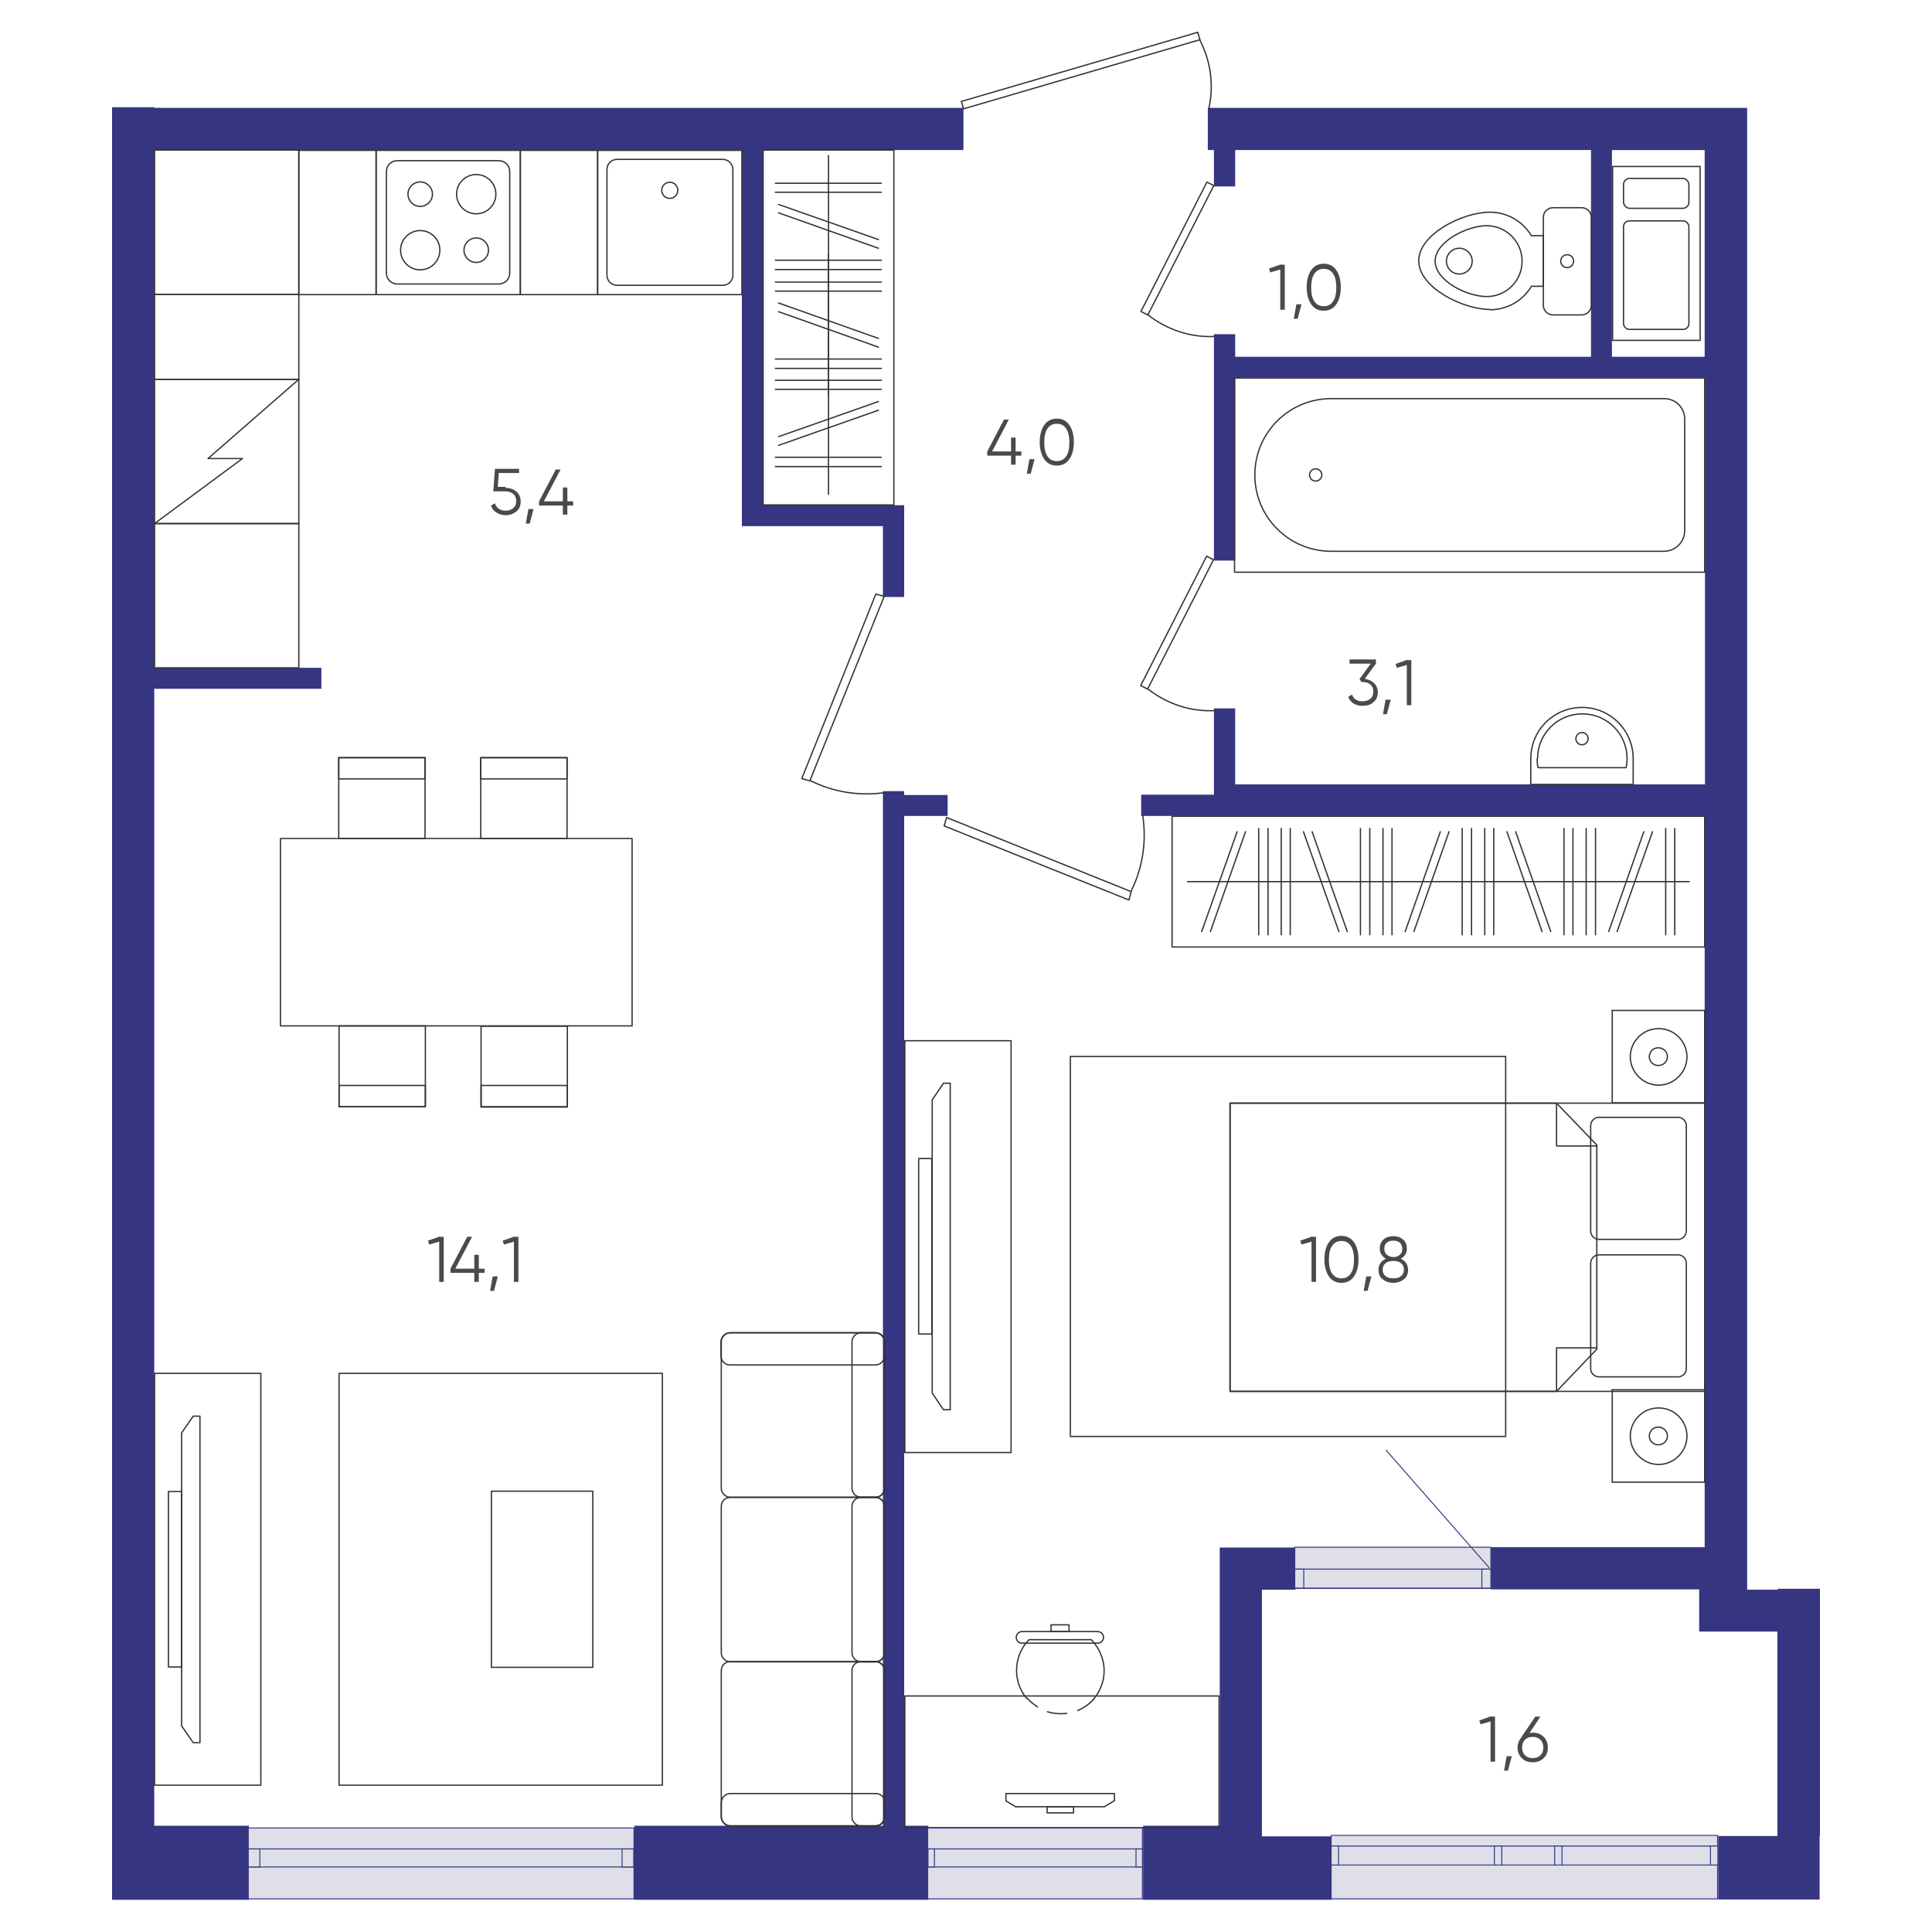 <?xml version="1.0" encoding="UTF-8"?>
<svg id="uuid-4dee66fa-7bfb-44a5-a414-0b5db1c92594" data-name="Слой 1" xmlns="http://www.w3.org/2000/svg" viewBox="0 0 60 60">
  <defs>
    <style>
      .uuid-1e29876f-f183-4856-9ca1-1e5a6cdc24dd {
        fill: #4a4a4a;
      }

      .uuid-117e1bda-2d94-4845-bd7f-fcdb3815182e {
        fill: #dfdfe9;
        stroke: #363581;
        stroke-miterlimit: 10;
        stroke-width: .03px;
      }

      .uuid-38b13dcb-dffb-4117-9f9d-d18cd2d3ad24 {
        fill: #363581;
      }

      .uuid-6ecc0bbe-539a-4528-a252-f77720addfa9 {
        fill: none;
        stroke: #333;
        stroke-linecap: round;
        stroke-linejoin: round;
        stroke-width: .04px;
      }
    </style>
  </defs>
  <g>
    <g>
      <polygon class="uuid-38b13dcb-dffb-4117-9f9d-d18cd2d3ad24" points="4.79 3.33 3.48 3.33 3.48 58.74 3.48 58.74 3.48 59 7.73 59 7.73 56.7 4.79 56.7 4.79 21.39 9.98 21.39 9.98 20.74 4.79 20.74 4.79 4.66 23.04 4.66 23.04 16.34 23.69 16.34 23.69 16.34 27.42 16.34 27.42 18.54 28.08 18.54 28.08 15.69 27.95 15.69 27.95 15.69 23.69 15.69 23.69 4.66 29.92 4.66 29.92 3.35 4.79 3.35 4.79 3.33"/>
      <polygon class="uuid-38b13dcb-dffb-4117-9f9d-d18cd2d3ad24" points="39.19 49.37 40.23 49.37 40.23 48.06 39.19 48.06 39.19 48.06 37.88 48.06 37.88 48.06 37.88 48.06 37.88 49.37 37.88 49.37 37.88 56.7 35.5 56.7 35.5 59 38.16 59 38.16 59 41.36 59 41.36 57.03 39.19 57.03 39.19 49.37"/>
      <path class="uuid-38b13dcb-dffb-4117-9f9d-d18cd2d3ad24" d="M56.52,57.03v-6.35h0v-1.31h0v-.03h-1.31v.03h-.95V3.35h-16.75v1.31h.19v1.13h.66v-1.13h11.05v6.42h-11.05v-.7h-.66v7.03h.66v-5.68h14.59v12.63h-14.59v-2.36h-.66v2.68h-2.26v.66h17.5v22.71h-6.64v1.31h6.47v1.31h2.43v6.35h-1.84v1.97h3.15v-1.97h0Zm-6.46-45.95V4.66h2.88v6.42h-2.88Z"/>
      <polygon class="uuid-38b13dcb-dffb-4117-9f9d-d18cd2d3ad24" points="28.08 24.57 27.42 24.57 27.42 56.7 19.7 56.7 19.7 59 28.83 59 28.83 56.7 28.08 56.7 28.08 25.34 29.43 25.34 29.43 24.69 28.08 24.69 28.08 24.57"/>
    </g>
    <g>
      <rect class="uuid-6ecc0bbe-539a-4528-a252-f77720addfa9" x="29.74" y="2.07" width="7.65" height=".24" transform="translate(.73 9.51) rotate(-16.3)"/>
      <path class="uuid-6ecc0bbe-539a-4528-a252-f77720addfa9" d="M37.54,3.38c.16-.71,.07-1.47-.28-2.14"/>
    </g>
    <g>
      <polygon class="uuid-6ecc0bbe-539a-4528-a252-f77720addfa9" points="25.15 24.25 27.46 18.52 27.2 18.45 24.9 24.18 25.15 24.25"/>
      <path class="uuid-6ecc0bbe-539a-4528-a252-f77720addfa9" d="M27.51,24.61c-.79,.12-1.62,0-2.35-.37"/>
    </g>
    <g>
      <polygon class="uuid-6ecc0bbe-539a-4528-a252-f77720addfa9" points="35.13 27.69 29.4 25.39 29.32 25.65 35.06 27.95 35.13 27.69"/>
      <path class="uuid-6ecc0bbe-539a-4528-a252-f77720addfa9" d="M35.49,25.34c.12,.79,0,1.62-.37,2.35"/>
    </g>
    <g>
      <rect class="uuid-6ecc0bbe-539a-4528-a252-f77720addfa9" x="34.31" y="7.6" width="4.51" height=".24" transform="translate(13.08 36.79) rotate(-62.99)"/>
      <path class="uuid-6ecc0bbe-539a-4528-a252-f77720addfa9" d="M37.7,10.45c-.72,.03-1.45-.2-2.06-.68"/>
    </g>
    <g>
      <rect class="uuid-6ecc0bbe-539a-4528-a252-f77720addfa9" x="34.31" y="19.22" width="4.51" height=".24" transform="translate(2.72 43.13) rotate(-62.99)"/>
      <path class="uuid-6ecc0bbe-539a-4528-a252-f77720addfa9" d="M37.7,22.07c-.72,.03-1.45-.2-2.06-.68"/>
    </g>
    <rect class="uuid-6ecc0bbe-539a-4528-a252-f77720addfa9" x="33.24" y="32.81" width="13.52" height="11.8"/>
    <g>
      <g>
        <rect class="uuid-6ecc0bbe-539a-4528-a252-f77720addfa9" x="23.7" y="4.66" width="4.06" height="11.02"/>
        <g>
          <line class="uuid-6ecc0bbe-539a-4528-a252-f77720addfa9" x1="25.73" y1="15.35" x2="25.73" y2="7.9"/>
          <g>
            <g>
              <line class="uuid-6ecc0bbe-539a-4528-a252-f77720addfa9" x1="27.37" y1="14.2" x2="24.08" y2="14.2"/>
              <line class="uuid-6ecc0bbe-539a-4528-a252-f77720addfa9" x1="27.37" y1="14.49" x2="24.08" y2="14.49"/>
            </g>
            <g>
              <line class="uuid-6ecc0bbe-539a-4528-a252-f77720addfa9" x1="27.37" y1="11.81" x2="24.08" y2="11.81"/>
              <line class="uuid-6ecc0bbe-539a-4528-a252-f77720addfa9" x1="27.37" y1="12.09" x2="24.08" y2="12.09"/>
            </g>
            <g>
              <line class="uuid-6ecc0bbe-539a-4528-a252-f77720addfa9" x1="27.37" y1="11.15" x2="24.08" y2="11.15"/>
              <line class="uuid-6ecc0bbe-539a-4528-a252-f77720addfa9" x1="27.37" y1="11.44" x2="24.08" y2="11.44"/>
            </g>
            <g>
              <line class="uuid-6ecc0bbe-539a-4528-a252-f77720addfa9" x1="27.37" y1="8.76" x2="24.08" y2="8.76"/>
              <line class="uuid-6ecc0bbe-539a-4528-a252-f77720addfa9" x1="27.37" y1="9.04" x2="24.08" y2="9.04"/>
            </g>
            <g>
              <line class="uuid-6ecc0bbe-539a-4528-a252-f77720addfa9" x1="27.28" y1="10.51" x2="24.18" y2="9.41"/>
              <line class="uuid-6ecc0bbe-539a-4528-a252-f77720addfa9" x1="27.28" y1="10.78" x2="24.18" y2="9.68"/>
            </g>
            <g>
              <line class="uuid-6ecc0bbe-539a-4528-a252-f77720addfa9" x1="27.28" y1="12.74" x2="24.18" y2="13.83"/>
              <line class="uuid-6ecc0bbe-539a-4528-a252-f77720addfa9" x1="27.28" y1="12.47" x2="24.18" y2="13.56"/>
            </g>
          </g>
        </g>
        <g>
          <line class="uuid-6ecc0bbe-539a-4528-a252-f77720addfa9" x1="25.73" y1="12.28" x2="25.73" y2="4.83"/>
          <g>
            <g>
              <line class="uuid-6ecc0bbe-539a-4528-a252-f77720addfa9" x1="27.37" y1="8.08" x2="24.08" y2="8.08"/>
              <line class="uuid-6ecc0bbe-539a-4528-a252-f77720addfa9" x1="27.37" y1="8.37" x2="24.08" y2="8.37"/>
            </g>
            <g>
              <line class="uuid-6ecc0bbe-539a-4528-a252-f77720addfa9" x1="27.37" y1="5.69" x2="24.08" y2="5.69"/>
              <line class="uuid-6ecc0bbe-539a-4528-a252-f77720addfa9" x1="27.37" y1="5.97" x2="24.08" y2="5.97"/>
            </g>
            <g>
              <line class="uuid-6ecc0bbe-539a-4528-a252-f77720addfa9" x1="27.28" y1="7.44" x2="24.18" y2="6.35"/>
              <line class="uuid-6ecc0bbe-539a-4528-a252-f77720addfa9" x1="27.28" y1="7.71" x2="24.18" y2="6.61"/>
            </g>
          </g>
        </g>
      </g>
      <rect class="uuid-6ecc0bbe-539a-4528-a252-f77720addfa9" x="4.8" y="4.66" width="4.48" height="4.48"/>
      <rect class="uuid-6ecc0bbe-539a-4528-a252-f77720addfa9" x="4.8" y="16.26" width="4.48" height="4.48"/>
      <rect class="uuid-6ecc0bbe-539a-4528-a252-f77720addfa9" x="16.16" y="4.67" width="2.4" height="4.48"/>
      <rect class="uuid-6ecc0bbe-539a-4528-a252-f77720addfa9" x="9.28" y="4.67" width="2.4" height="4.48"/>
      <rect class="uuid-6ecc0bbe-539a-4528-a252-f77720addfa9" x="4.8" y="9.14" width="4.48" height="2.64"/>
      <g>
        <path class="uuid-6ecc0bbe-539a-4528-a252-f77720addfa9" d="M47.54,23.56s0,.04,0,.06h0v.74h3.18v-.74h0s0-.04,0-.06c0-.88-.71-1.59-1.59-1.59s-1.59,.71-1.59,1.59Z"/>
        <path class="uuid-6ecc0bbe-539a-4528-a252-f77720addfa9" d="M47.74,23.56c0,.09,0,.19,.03,.28h2.73c.02-.09,.03-.18,.03-.28,0-.77-.62-1.39-1.39-1.39s-1.39,.62-1.39,1.39Z"/>
        <circle class="uuid-6ecc0bbe-539a-4528-a252-f77720addfa9" cx="49.13" cy="22.94" r=".19"/>
      </g>
      <g>
        <rect class="uuid-6ecc0bbe-539a-4528-a252-f77720addfa9" x="4.8" y="11.78" width="4.48" height="4.48"/>
        <polyline class="uuid-6ecc0bbe-539a-4528-a252-f77720addfa9" points="9.28 11.78 6.46 14.24 7.53 14.24 4.8 16.26"/>
      </g>
      <g>
        <rect class="uuid-6ecc0bbe-539a-4528-a252-f77720addfa9" x="11.68" y="4.67" width="4.48" height="4.48"/>
        <path class="uuid-6ecc0bbe-539a-4528-a252-f77720addfa9" d="M15.49,8.82h-3.15c-.19,0-.34-.15-.34-.34v-3.15c0-.19,.15-.34,.34-.34h3.15c.19,0,.34,.15,.34,.34v3.15c0,.19-.15,.34-.34,.34Z"/>
        <g>
          <circle class="uuid-6ecc0bbe-539a-4528-a252-f77720addfa9" cx="14.79" cy="6.03" r=".61"/>
          <circle class="uuid-6ecc0bbe-539a-4528-a252-f77720addfa9" cx="13.05" cy="7.77" r=".61"/>
          <circle class="uuid-6ecc0bbe-539a-4528-a252-f77720addfa9" cx="13.05" cy="6.03" r=".38"/>
          <circle class="uuid-6ecc0bbe-539a-4528-a252-f77720addfa9" cx="14.79" cy="7.77" r=".38"/>
        </g>
      </g>
      <g>
        <rect class="uuid-6ecc0bbe-539a-4528-a252-f77720addfa9" x="38.34" y="11.74" width="14.6" height="6.03"/>
        <g>
          <path class="uuid-6ecc0bbe-539a-4528-a252-f77720addfa9" d="M52.32,13.02v3.46c0,.35-.29,.64-.64,.64h-10.34c-1.31,0-2.37-1.06-2.37-2.37s1.06-2.37,2.37-2.37h10.34c.36,0,.64,.28,.64,.64Z"/>
          <circle class="uuid-6ecc0bbe-539a-4528-a252-f77720addfa9" cx="40.86" cy="14.75" r=".19"/>
        </g>
      </g>
      <g>
        <rect class="uuid-6ecc0bbe-539a-4528-a252-f77720addfa9" x="18.56" y="4.67" width="4.48" height="4.48"/>
        <path class="uuid-6ecc0bbe-539a-4528-a252-f77720addfa9" d="M22.45,8.86h-3.29c-.17,0-.31-.14-.31-.31v-3.29c0-.17,.14-.31,.31-.31h3.29c.17,0,.31,.14,.31,.31v3.29c0,.17-.14,.31-.31,.31Z"/>
        <circle class="uuid-6ecc0bbe-539a-4528-a252-f77720addfa9" cx="20.8" cy="5.91" r=".25"/>
      </g>
    </g>
    <g>
      <rect class="uuid-6ecc0bbe-539a-4528-a252-f77720addfa9" x="8.71" y="26.04" width="10.92" height="5.82"/>
      <g>
        <g>
          <rect class="uuid-6ecc0bbe-539a-4528-a252-f77720addfa9" x="14.94" y="31.87" width="2.68" height="2.51"/>
          <rect class="uuid-6ecc0bbe-539a-4528-a252-f77720addfa9" x="14.94" y="33.71" width="2.68" height=".66"/>
        </g>
        <g>
          <rect class="uuid-6ecc0bbe-539a-4528-a252-f77720addfa9" x="14.93" y="23.53" width="2.68" height="2.51"/>
          <rect class="uuid-6ecc0bbe-539a-4528-a252-f77720addfa9" x="14.93" y="23.53" width="2.68" height=".66"/>
        </g>
      </g>
      <g>
        <g>
          <rect class="uuid-6ecc0bbe-539a-4528-a252-f77720addfa9" x="10.53" y="31.86" width="2.68" height="2.51"/>
          <rect class="uuid-6ecc0bbe-539a-4528-a252-f77720addfa9" x="10.53" y="33.71" width="2.68" height=".66"/>
        </g>
        <g>
          <rect class="uuid-6ecc0bbe-539a-4528-a252-f77720addfa9" x="10.52" y="23.53" width="2.68" height="2.51"/>
          <rect class="uuid-6ecc0bbe-539a-4528-a252-f77720addfa9" x="10.52" y="23.53" width="2.68" height=".66"/>
        </g>
      </g>
    </g>
    <rect class="uuid-6ecc0bbe-539a-4528-a252-f77720addfa9" x="10.53" y="42.65" width="10.04" height="12.79"/>
    <rect class="uuid-6ecc0bbe-539a-4528-a252-f77720addfa9" x="15.26" y="46.31" width="3.15" height="5.47"/>
    <g>
      <path class="uuid-6ecc0bbe-539a-4528-a252-f77720addfa9" d="M27.18,41.39h-4.49c-.16,0-.29,.12-.29,.28v4.55c0,.15,.13,.28,.29,.28h4.49c.16,0,.29-.12,.29-.28v-4.55c0-.15-.13-.28-.29-.28Z"/>
      <path class="uuid-6ecc0bbe-539a-4528-a252-f77720addfa9" d="M27.18,46.5h-4.49c-.16,0-.29,.12-.29,.28v4.55c0,.15,.13,.28,.29,.28h4.49c.16,0,.29-.12,.29-.28v-4.55c0-.15-.13-.28-.29-.28Z"/>
      <path class="uuid-6ecc0bbe-539a-4528-a252-f77720addfa9" d="M27.18,46.5h-.43c-.16,0-.29,.12-.29,.28v4.55c0,.15,.13,.28,.29,.28h.43c.16,0,.29-.12,.29-.28v-4.55c0-.15-.13-.28-.29-.28Z"/>
      <path class="uuid-6ecc0bbe-539a-4528-a252-f77720addfa9" d="M27.18,51.6h-4.49c-.16,0-.29,.12-.29,.28v4.55c0,.15,.13,.28,.29,.28h4.49c.16,0,.29-.12,.29-.28v-4.55c0-.15-.13-.28-.29-.28Z"/>
      <path class="uuid-6ecc0bbe-539a-4528-a252-f77720addfa9" d="M27.2,55.7h-4.52c-.15,0-.28,.13-.28,.29v.42c0,.16,.12,.29,.28,.29h4.52c.15,0,.28-.13,.28-.29v-.42c0-.16-.12-.29-.28-.29Z"/>
      <path class="uuid-6ecc0bbe-539a-4528-a252-f77720addfa9" d="M27.19,41.39h-4.52c-.15,0-.28,.13-.28,.29v.42c0,.16,.12,.29,.28,.29h4.52c.15,0,.28-.13,.28-.29v-.42c0-.16-.12-.29-.28-.29Z"/>
      <path class="uuid-6ecc0bbe-539a-4528-a252-f77720addfa9" d="M27.18,41.39h-.43c-.16,0-.29,.12-.29,.28v4.55c0,.15,.13,.28,.29,.28h.43c.16,0,.29-.12,.29-.28v-4.55c0-.15-.13-.28-.29-.28Z"/>
      <path class="uuid-6ecc0bbe-539a-4528-a252-f77720addfa9" d="M27.18,51.6h-.43c-.16,0-.29,.12-.29,.28v4.55c0,.15,.13,.28,.29,.28h.43c.16,0,.29-.12,.29-.28v-4.55c0-.15-.13-.28-.29-.28Z"/>
    </g>
    <g>
      <rect class="uuid-6ecc0bbe-539a-4528-a252-f77720addfa9" x="4.8" y="42.65" width="3.3" height="12.79"/>
      <g>
        <rect class="uuid-6ecc0bbe-539a-4528-a252-f77720addfa9" x="5.23" y="46.32" width=".41" height="5.45"/>
        <polygon class="uuid-6ecc0bbe-539a-4528-a252-f77720addfa9" points="6.21 54.12 6 54.12 5.64 53.6 5.64 44.5 6 43.98 6.21 43.98 6.21 54.12"/>
      </g>
    </g>
    <g>
      <rect class="uuid-6ecc0bbe-539a-4528-a252-f77720addfa9" x="36.4" y="25.35" width="16.54" height="4.06"/>
      <g>
        <line class="uuid-6ecc0bbe-539a-4528-a252-f77720addfa9" x1="36.88" y1="27.38" x2="52.46" y2="27.38"/>
        <g>
          <g>
            <line class="uuid-6ecc0bbe-539a-4528-a252-f77720addfa9" x1="39.38" y1="29.03" x2="39.38" y2="25.73"/>
            <line class="uuid-6ecc0bbe-539a-4528-a252-f77720addfa9" x1="39.09" y1="29.03" x2="39.09" y2="25.73"/>
          </g>
          <g>
            <line class="uuid-6ecc0bbe-539a-4528-a252-f77720addfa9" x1="42.54" y1="29.03" x2="42.54" y2="25.73"/>
            <line class="uuid-6ecc0bbe-539a-4528-a252-f77720addfa9" x1="42.25" y1="29.03" x2="42.25" y2="25.73"/>
          </g>
          <g>
            <line class="uuid-6ecc0bbe-539a-4528-a252-f77720addfa9" x1="43.23" y1="29.03" x2="43.23" y2="25.73"/>
            <line class="uuid-6ecc0bbe-539a-4528-a252-f77720addfa9" x1="42.95" y1="29.03" x2="42.95" y2="25.73"/>
          </g>
          <g>
            <line class="uuid-6ecc0bbe-539a-4528-a252-f77720addfa9" x1="43.91" y1="28.93" x2="45" y2="25.83"/>
            <line class="uuid-6ecc0bbe-539a-4528-a252-f77720addfa9" x1="43.64" y1="28.93" x2="44.73" y2="25.83"/>
          </g>
          <g>
            <line class="uuid-6ecc0bbe-539a-4528-a252-f77720addfa9" x1="41.58" y1="28.93" x2="40.48" y2="25.83"/>
            <line class="uuid-6ecc0bbe-539a-4528-a252-f77720addfa9" x1="41.84" y1="28.93" x2="40.75" y2="25.83"/>
          </g>
          <g>
            <line class="uuid-6ecc0bbe-539a-4528-a252-f77720addfa9" x1="46.39" y1="29.03" x2="46.39" y2="25.73"/>
            <line class="uuid-6ecc0bbe-539a-4528-a252-f77720addfa9" x1="46.11" y1="29.03" x2="46.11" y2="25.73"/>
          </g>
          <g>
            <line class="uuid-6ecc0bbe-539a-4528-a252-f77720addfa9" x1="45.7" y1="29.03" x2="45.7" y2="25.73"/>
            <line class="uuid-6ecc0bbe-539a-4528-a252-f77720addfa9" x1="45.41" y1="29.03" x2="45.41" y2="25.73"/>
          </g>
          <g>
            <line class="uuid-6ecc0bbe-539a-4528-a252-f77720addfa9" x1="37.59" y1="28.93" x2="38.68" y2="25.83"/>
            <line class="uuid-6ecc0bbe-539a-4528-a252-f77720addfa9" x1="37.32" y1="28.93" x2="38.42" y2="25.83"/>
          </g>
          <g>
            <line class="uuid-6ecc0bbe-539a-4528-a252-f77720addfa9" x1="40.07" y1="29.03" x2="40.07" y2="25.73"/>
            <line class="uuid-6ecc0bbe-539a-4528-a252-f77720addfa9" x1="39.79" y1="29.03" x2="39.79" y2="25.73"/>
          </g>
          <g>
            <line class="uuid-6ecc0bbe-539a-4528-a252-f77720addfa9" x1="52.01" y1="29.03" x2="52.01" y2="25.73"/>
            <line class="uuid-6ecc0bbe-539a-4528-a252-f77720addfa9" x1="51.73" y1="29.03" x2="51.73" y2="25.73"/>
          </g>
          <g>
            <line class="uuid-6ecc0bbe-539a-4528-a252-f77720addfa9" x1="48.85" y1="29.03" x2="48.85" y2="25.73"/>
            <line class="uuid-6ecc0bbe-539a-4528-a252-f77720addfa9" x1="48.57" y1="29.03" x2="48.57" y2="25.73"/>
          </g>
          <g>
            <line class="uuid-6ecc0bbe-539a-4528-a252-f77720addfa9" x1="49.55" y1="29.03" x2="49.55" y2="25.73"/>
            <line class="uuid-6ecc0bbe-539a-4528-a252-f77720addfa9" x1="49.26" y1="29.03" x2="49.26" y2="25.73"/>
          </g>
          <g>
            <line class="uuid-6ecc0bbe-539a-4528-a252-f77720addfa9" x1="50.22" y1="28.93" x2="51.32" y2="25.83"/>
            <line class="uuid-6ecc0bbe-539a-4528-a252-f77720addfa9" x1="49.96" y1="28.93" x2="51.05" y2="25.83"/>
          </g>
          <g>
            <line class="uuid-6ecc0bbe-539a-4528-a252-f77720addfa9" x1="47.89" y1="28.93" x2="46.8" y2="25.83"/>
            <line class="uuid-6ecc0bbe-539a-4528-a252-f77720addfa9" x1="48.16" y1="28.93" x2="47.07" y2="25.83"/>
          </g>
        </g>
      </g>
    </g>
    <g>
      <rect class="uuid-6ecc0bbe-539a-4528-a252-f77720addfa9" x="38.2" y="34.26" width="14.74" height="8.95"/>
      <g>
        <path class="uuid-6ecc0bbe-539a-4528-a252-f77720addfa9" d="M50.06,43.16h2.88v2.87h-2.87v-2.87Z"/>
        <path class="uuid-6ecc0bbe-539a-4528-a252-f77720addfa9" d="M50.63,44.6c0-.23,.09-.45,.26-.62,.34-.34,.9-.34,1.24,0,.17,.17,.26,.39,.26,.62s-.09,.45-.26,.62c-.17,.17-.39,.26-.62,.26s-.45-.09-.62-.26c-.17-.16-.26-.39-.26-.62Z"/>
        <path class="uuid-6ecc0bbe-539a-4528-a252-f77720addfa9" d="M51.22,44.6c0-.07,.03-.14,.08-.2,.05-.05,.12-.08,.2-.08s.14,.03,.2,.08c.11,.1,.11,.29,0,.39-.05,.05-.12,.08-.2,.08s-.14-.03-.2-.08c-.05-.05-.08-.12-.08-.2Z"/>
      </g>
      <g>
        <path class="uuid-6ecc0bbe-539a-4528-a252-f77720addfa9" d="M50.06,31.38h2.88v2.87h-2.87v-2.87Z"/>
        <path class="uuid-6ecc0bbe-539a-4528-a252-f77720addfa9" d="M50.63,32.82c0-.23,.09-.45,.26-.62,.34-.34,.9-.34,1.24,0,.17,.17,.26,.39,.26,.62s-.09,.45-.26,.62c-.17,.17-.39,.26-.62,.26s-.45-.09-.62-.26-.26-.39-.26-.62Z"/>
        <path class="uuid-6ecc0bbe-539a-4528-a252-f77720addfa9" d="M51.22,32.82c0-.07,.03-.14,.08-.2,.05-.05,.12-.08,.2-.08s.14,.03,.2,.08c.11,.1,.11,.29,0,.39-.05,.05-.12,.08-.2,.08s-.14-.03-.2-.08c-.05-.05-.08-.12-.08-.2Z"/>
      </g>
      <g>
        <path class="uuid-6ecc0bbe-539a-4528-a252-f77720addfa9" d="M52.11,38.97h-2.45c-.15,0-.26,.12-.26,.26v3.27c0,.15,.12,.26,.26,.26h2.45c.15,0,.26-.12,.26-.26v-3.27c0-.15-.12-.26-.26-.26Z"/>
        <path class="uuid-6ecc0bbe-539a-4528-a252-f77720addfa9" d="M52.11,34.7h-2.45c-.15,0-.26,.12-.26,.26v3.27c0,.15,.12,.26,.26,.26h2.45c.15,0,.26-.12,.26-.26v-3.27c0-.15-.12-.26-.26-.26Z"/>
      </g>
      <polygon class="uuid-6ecc0bbe-539a-4528-a252-f77720addfa9" points="49.59 35.56 49.59 41.9 48.34 43.21 38.2 43.21 38.2 34.26 48.34 34.26 49.59 35.56"/>
      <polyline class="uuid-6ecc0bbe-539a-4528-a252-f77720addfa9" points="48.34 43.18 48.34 41.86 49.59 41.86"/>
      <polyline class="uuid-6ecc0bbe-539a-4528-a252-f77720addfa9" points="48.34 34.28 48.34 35.59 49.59 35.59"/>
    </g>
    <g>
      <rect class="uuid-6ecc0bbe-539a-4528-a252-f77720addfa9" x="28.1" y="32.32" width="3.3" height="12.79"/>
      <g>
        <rect class="uuid-6ecc0bbe-539a-4528-a252-f77720addfa9" x="28.53" y="35.98" width=".41" height="5.45"/>
        <polygon class="uuid-6ecc0bbe-539a-4528-a252-f77720addfa9" points="29.51 43.78 29.3 43.78 28.95 43.26 28.95 34.16 29.3 33.64 29.51 33.64 29.51 43.78"/>
      </g>
    </g>
    <g>
      <path class="uuid-6ecc0bbe-539a-4528-a252-f77720addfa9" d="M33.95,52.78c.22-.25,.34-.57,.34-.9s-.14-.68-.38-.94l-.02-.02h-.03c-.76,0-1.08,0-1.87,0h-.03l-.02,.02c-.24,.25-.37,.59-.37,.94,0,.31,.11,.62,.31,.86"/>
      <path class="uuid-6ecc0bbe-539a-4528-a252-f77720addfa9" d="M28.1,56.76h9.76v-4.09h-9.76v4.09h0Z"/>
      <path class="uuid-6ecc0bbe-539a-4528-a252-f77720addfa9" d="M31.74,51.03h2.35c.1,0,.18-.08,.18-.18s-.08-.18-.18-.18h-2.35c-.1,0-.18,.08-.18,.18,0,.1,.08,.18,.18,.18Z"/>
      <rect class="uuid-6ecc0bbe-539a-4528-a252-f77720addfa9" x="32.64" y="50.46" width=".56" height=".21"/>
      <g>
        <path class="uuid-6ecc0bbe-539a-4528-a252-f77720addfa9" d="M31.57,56.11h2.73l.31-.19v-.22h-3.37v.23l.32,.19Z"/>
        <path class="uuid-6ecc0bbe-539a-4528-a252-f77720addfa9" d="M32.52,56.3h.82v-.19h-.82v.19Z"/>
      </g>
      <path class="uuid-6ecc0bbe-539a-4528-a252-f77720addfa9" d="M32.53,53.16c.13,.04,.27,.06,.41,.06,.06,0,.12,0,.19-.01m.34-.09c.19-.08,.35-.19,.49-.34m-2.06-.04c.09,.1,.2,.19,.32,.27"/>
    </g>
    <g>
      <path class="uuid-1e29876f-f183-4856-9ca1-1e5a6cdc24dd" d="M15.7,15.15c.13,0,.24,.04,.33,.11s.14,.18,.14,.32-.05,.24-.14,.31-.2,.11-.33,.11c-.1,0-.2-.03-.28-.08-.08-.05-.14-.12-.17-.22l.12-.07c.02,.07,.06,.13,.12,.17,.06,.04,.13,.06,.21,.06,.1,0,.18-.03,.24-.08s.09-.12,.09-.22-.03-.17-.09-.22-.14-.08-.24-.08h-.38l.05-.7h.75v.13h-.63l-.03,.43h.24Z"/>
      <path class="uuid-1e29876f-f183-4856-9ca1-1e5a6cdc24dd" d="M16.57,15.81l-.12,.45h-.12l.08-.45h.16Z"/>
      <path class="uuid-1e29876f-f183-4856-9ca1-1e5a6cdc24dd" d="M17.8,15.57v.13h-.18v.28h-.14v-.28h-.74v-.13l.52-.99h.15l-.52,.99h.59v-.43h.14v.43h.18Z"/>
    </g>
    <g>
      <path class="uuid-1e29876f-f183-4856-9ca1-1e5a6cdc24dd" d="M13.66,38.41h.12v1.4h-.14v-1.25l-.31,.09-.04-.12,.37-.13Z"/>
      <path class="uuid-1e29876f-f183-4856-9ca1-1e5a6cdc24dd" d="M15.05,39.4v.13h-.18v.28h-.14v-.28h-.74v-.13l.52-.99h.15l-.52,.99h.59v-.43h.14v.43h.18Z"/>
      <path class="uuid-1e29876f-f183-4856-9ca1-1e5a6cdc24dd" d="M15.46,39.64l-.12,.45h-.12l.08-.45h.16Z"/>
      <path class="uuid-1e29876f-f183-4856-9ca1-1e5a6cdc24dd" d="M15.98,38.41h.12v1.4h-.14v-1.25l-.31,.09-.04-.12,.37-.13Z"/>
    </g>
    <g>
      <path class="uuid-1e29876f-f183-4856-9ca1-1e5a6cdc24dd" d="M40.75,38.41h.12v1.4h-.14v-1.25l-.31,.09-.04-.12,.37-.13Z"/>
      <path class="uuid-1e29876f-f183-4856-9ca1-1e5a6cdc24dd" d="M42.05,39.64c-.09,.13-.22,.2-.39,.2s-.3-.07-.39-.2c-.09-.13-.14-.31-.14-.53s.05-.4,.14-.53c.09-.13,.22-.2,.39-.2s.3,.07,.39,.2c.09,.13,.14,.31,.14,.53s-.05,.4-.14,.53Zm-.68-.09c.07,.1,.16,.15,.29,.15s.22-.05,.29-.15c.07-.1,.1-.25,.1-.43s-.03-.33-.1-.43-.16-.15-.29-.15-.22,.05-.29,.15c-.07,.1-.1,.25-.1,.43s.03,.33,.1,.43Z"/>
      <path class="uuid-1e29876f-f183-4856-9ca1-1e5a6cdc24dd" d="M42.59,39.64l-.12,.45h-.12l.08-.45h.16Z"/>
      <path class="uuid-1e29876f-f183-4856-9ca1-1e5a6cdc24dd" d="M43.5,39.09c.07,.03,.13,.08,.17,.14s.06,.13,.06,.2c0,.13-.04,.23-.13,.3-.09,.07-.2,.11-.33,.11s-.24-.04-.33-.11c-.09-.07-.13-.17-.13-.3,0-.08,.02-.14,.06-.2s.1-.11,.17-.14c-.12-.07-.19-.18-.19-.31,0-.12,.04-.22,.12-.29,.08-.07,.18-.1,.3-.1s.21,.03,.3,.1c.08,.07,.12,.16,.12,.29,0,.14-.06,.24-.19,.31Zm-.47,.54c.06,.05,.14,.07,.24,.07s.18-.02,.24-.07c.06-.05,.09-.11,.09-.2s-.03-.15-.09-.2c-.06-.05-.14-.07-.24-.07s-.18,.02-.24,.07c-.06,.05-.09,.11-.09,.2s.03,.15,.09,.2Zm.44-1.04c-.05-.04-.12-.06-.2-.06s-.15,.02-.2,.06c-.05,.04-.08,.1-.08,.19,0,.08,.03,.14,.08,.19,.06,.04,.12,.07,.2,.07s.14-.02,.2-.07,.08-.11,.08-.19c0-.08-.03-.15-.08-.19Z"/>
    </g>
    <g>
      <path class="uuid-1e29876f-f183-4856-9ca1-1e5a6cdc24dd" d="M46.31,53.31h.12v1.4h-.14v-1.25l-.31,.09-.04-.12,.37-.13Z"/>
      <path class="uuid-1e29876f-f183-4856-9ca1-1e5a6cdc24dd" d="M46.95,54.54l-.12,.45h-.12l.08-.45h.16Z"/>
      <path class="uuid-1e29876f-f183-4856-9ca1-1e5a6cdc24dd" d="M47.6,53.81c.14,0,.25,.04,.34,.13,.09,.09,.13,.2,.13,.33s-.04,.25-.13,.33c-.09,.09-.2,.13-.34,.13s-.25-.04-.34-.13c-.09-.09-.13-.2-.13-.33,0-.1,.03-.2,.09-.28l.46-.68h.16l-.34,.51s.07-.01,.11-.01Zm-.24,.7c.06,.06,.14,.09,.24,.09s.18-.03,.24-.09c.06-.06,.09-.14,.09-.24s-.03-.18-.09-.24c-.06-.06-.14-.09-.24-.09s-.18,.03-.24,.09c-.06,.06-.09,.14-.09,.24s.03,.18,.09,.24Z"/>
    </g>
    <g>
      <path class="uuid-1e29876f-f183-4856-9ca1-1e5a6cdc24dd" d="M42.4,21.09c.11,.01,.2,.06,.28,.13,.07,.07,.11,.17,.11,.28,0,.13-.05,.24-.14,.31-.09,.08-.2,.11-.33,.11-.1,0-.2-.02-.28-.07-.08-.05-.14-.12-.17-.21l.12-.07c.02,.07,.06,.12,.12,.16s.13,.05,.21,.05c.1,0,.17-.03,.24-.08,.06-.05,.09-.12,.09-.22s-.03-.17-.09-.22c-.06-.05-.14-.08-.24-.08h-.04l-.06-.09,.35-.48h-.66v-.13h.82v.13l-.33,.45Z"/>
      <path class="uuid-1e29876f-f183-4856-9ca1-1e5a6cdc24dd" d="M43.19,21.73l-.12,.45h-.12l.08-.45h.16Z"/>
      <path class="uuid-1e29876f-f183-4856-9ca1-1e5a6cdc24dd" d="M43.71,20.5h.12v1.4h-.14v-1.25l-.31,.09-.04-.12,.37-.13Z"/>
    </g>
    <g>
      <path class="uuid-1e29876f-f183-4856-9ca1-1e5a6cdc24dd" d="M31.72,14.02v.13h-.18v.28h-.14v-.28h-.74v-.13l.52-.99h.15l-.52,.99h.59v-.43h.14v.43h.18Z"/>
      <path class="uuid-1e29876f-f183-4856-9ca1-1e5a6cdc24dd" d="M32.13,14.26l-.12,.45h-.12l.08-.45h.16Z"/>
      <path class="uuid-1e29876f-f183-4856-9ca1-1e5a6cdc24dd" d="M33.21,14.26c-.09,.13-.22,.2-.39,.2s-.3-.07-.39-.2-.14-.31-.14-.53,.05-.4,.14-.53,.22-.2,.39-.2,.3,.07,.39,.2c.09,.13,.14,.31,.14,.53s-.05,.4-.14,.53Zm-.68-.09c.07,.1,.16,.15,.29,.15s.22-.05,.29-.15c.07-.1,.1-.25,.1-.43s-.03-.33-.1-.43c-.07-.1-.16-.15-.29-.15s-.22,.05-.29,.15c-.07,.1-.1,.25-.1,.43s.03,.33,.1,.43Z"/>
    </g>
    <g>
      <path class="uuid-1e29876f-f183-4856-9ca1-1e5a6cdc24dd" d="M39.78,8.22h.12v1.4h-.14v-1.25l-.31,.09-.04-.12,.37-.13Z"/>
      <path class="uuid-1e29876f-f183-4856-9ca1-1e5a6cdc24dd" d="M40.42,9.45l-.12,.45h-.12l.08-.45h.16Z"/>
      <path class="uuid-1e29876f-f183-4856-9ca1-1e5a6cdc24dd" d="M41.5,9.45c-.09,.13-.22,.2-.39,.2s-.3-.07-.39-.2-.14-.31-.14-.53,.05-.4,.14-.53,.22-.2,.39-.2,.3,.07,.39,.2c.09,.13,.14,.31,.14,.53s-.05,.4-.14,.53Zm-.68-.09c.07,.1,.16,.15,.29,.15s.22-.05,.29-.15c.07-.1,.1-.25,.1-.43s-.03-.33-.1-.43c-.07-.1-.16-.15-.29-.15s-.22,.05-.29,.15c-.07,.1-.1,.25-.1,.43s.03,.33,.1,.43Z"/>
    </g>
    <g>
      <path class="uuid-6ecc0bbe-539a-4528-a252-f77720addfa9" d="M48.23,6.45h.89c.16,0,.3,.13,.3,.3v2.73c0,.16-.13,.3-.3,.3h-.89c-.16,0-.3-.13-.3-.3v-2.73c0-.16,.13-.3,.3-.3Z"/>
      <path class="uuid-6ecc0bbe-539a-4528-a252-f77720addfa9" d="M44.57,8.11c0-.61,1-1.1,1.6-1.1s1.1,.49,1.1,1.1-.49,1.1-1.1,1.1-1.6-.49-1.6-1.1Z"/>
      <path class="uuid-6ecc0bbe-539a-4528-a252-f77720addfa9" d="M46.27,9.62c.55,0,1.03-.29,1.29-.73h.37v-1.57h-.37c-.27-.44-.74-.73-1.29-.73-.84,0-2.21,.68-2.21,1.51s1.37,1.51,2.21,1.51Z"/>
      <circle class="uuid-6ecc0bbe-539a-4528-a252-f77720addfa9" cx="45.32" cy="8.11" r=".4"/>
      <circle class="uuid-6ecc0bbe-539a-4528-a252-f77720addfa9" cx="48.67" cy="8.11" r=".2"/>
    </g>
  </g>
  <g>
    <rect class="uuid-117e1bda-2d94-4845-bd7f-fcdb3815182e" x="28.82" y="56.77" width="6.67" height="2.2" transform="translate(64.3 115.74) rotate(-180)"/>
    <rect class="uuid-117e1bda-2d94-4845-bd7f-fcdb3815182e" x="28.82" y="57.43" width="6.67" height=".56" transform="translate(64.3 115.41) rotate(-180)"/>
    <rect class="uuid-117e1bda-2d94-4845-bd7f-fcdb3815182e" x="35.29" y="57.43" width=".2" height=".56" transform="translate(70.77 115.41) rotate(-180)"/>
    <rect class="uuid-117e1bda-2d94-4845-bd7f-fcdb3815182e" x="28.82" y="57.43" width=".2" height=".56" transform="translate(57.84 115.41) rotate(-180)"/>
  </g>
  <g>
    <rect class="uuid-117e1bda-2d94-4845-bd7f-fcdb3815182e" x="7.71" y="56.77" width="11.98" height="2.2" transform="translate(27.4 115.74) rotate(-180)"/>
    <rect class="uuid-117e1bda-2d94-4845-bd7f-fcdb3815182e" x="7.71" y="57.43" width="11.98" height=".56" transform="translate(27.4 115.41) rotate(-180)"/>
    <rect class="uuid-117e1bda-2d94-4845-bd7f-fcdb3815182e" x="19.33" y="57.43" width=".36" height=".56" transform="translate(39.01 115.41) rotate(-180)"/>
    <rect class="uuid-117e1bda-2d94-4845-bd7f-fcdb3815182e" x="7.71" y="57.43" width=".36" height=".56" transform="translate(15.78 115.41) rotate(-180)"/>
  </g>
  <g>
    <rect class="uuid-117e1bda-2d94-4845-bd7f-fcdb3815182e" x="41.35" y="57.01" width="12" height="1.97" transform="translate(94.69 115.98) rotate(-180)"/>
    <rect class="uuid-117e1bda-2d94-4845-bd7f-fcdb3815182e" x="41.35" y="57.34" width="12" height=".59" transform="translate(94.69 115.26) rotate(-180)"/>
    <rect class="uuid-117e1bda-2d94-4845-bd7f-fcdb3815182e" x="53.12" y="57.34" width=".23" height=".59" transform="translate(106.47 115.26) rotate(-180)"/>
    <rect class="uuid-117e1bda-2d94-4845-bd7f-fcdb3815182e" x="48.29" y="57.34" width=".23" height=".59" transform="translate(96.8 115.26) rotate(-180)"/>
    <rect class="uuid-117e1bda-2d94-4845-bd7f-fcdb3815182e" x="46.41" y="57.34" width=".23" height=".59" transform="translate(93.05 115.26) rotate(-180)"/>
    <rect class="uuid-117e1bda-2d94-4845-bd7f-fcdb3815182e" x="41.35" y="57.34" width=".23" height=".59" transform="translate(82.92 115.26) rotate(-180)"/>
  </g>
  <g>
    <g>
      <rect class="uuid-117e1bda-2d94-4845-bd7f-fcdb3815182e" x="40.21" y="48.05" width="6.09" height="1.28" transform="translate(86.51 97.38) rotate(-180)"/>
      <rect class="uuid-117e1bda-2d94-4845-bd7f-fcdb3815182e" x="40.21" y="48.74" width="6.09" height=".59" transform="translate(86.51 98.06) rotate(-180)"/>
      <rect class="uuid-117e1bda-2d94-4845-bd7f-fcdb3815182e" x="46.02" y="48.74" width=".28" height=".59" transform="translate(92.32 98.06) rotate(-180)"/>
      <rect class="uuid-117e1bda-2d94-4845-bd7f-fcdb3815182e" x="40.21" y="48.74" width=".28" height=".59" transform="translate(80.7 98.06) rotate(-180)"/>
    </g>
    <line class="uuid-117e1bda-2d94-4845-bd7f-fcdb3815182e" x1="46.25" y1="48.69" x2="43.04" y2="45.03"/>
  </g>
  <g>
    <rect class="uuid-6ecc0bbe-539a-4528-a252-f77720addfa9" x="50.08" y="5.18" width="2.72" height="5.4" transform="translate(102.88 15.75) rotate(-180)"/>
    <rect class="uuid-6ecc0bbe-539a-4528-a252-f77720addfa9" x="50.42" y="6.86" width="2.03" height="3.37" rx=".18" ry=".18"/>
    <rect class="uuid-6ecc0bbe-539a-4528-a252-f77720addfa9" x="50.42" y="5.54" width="2.03" height=".93" rx=".19" ry=".19"/>
  </g>
</svg>